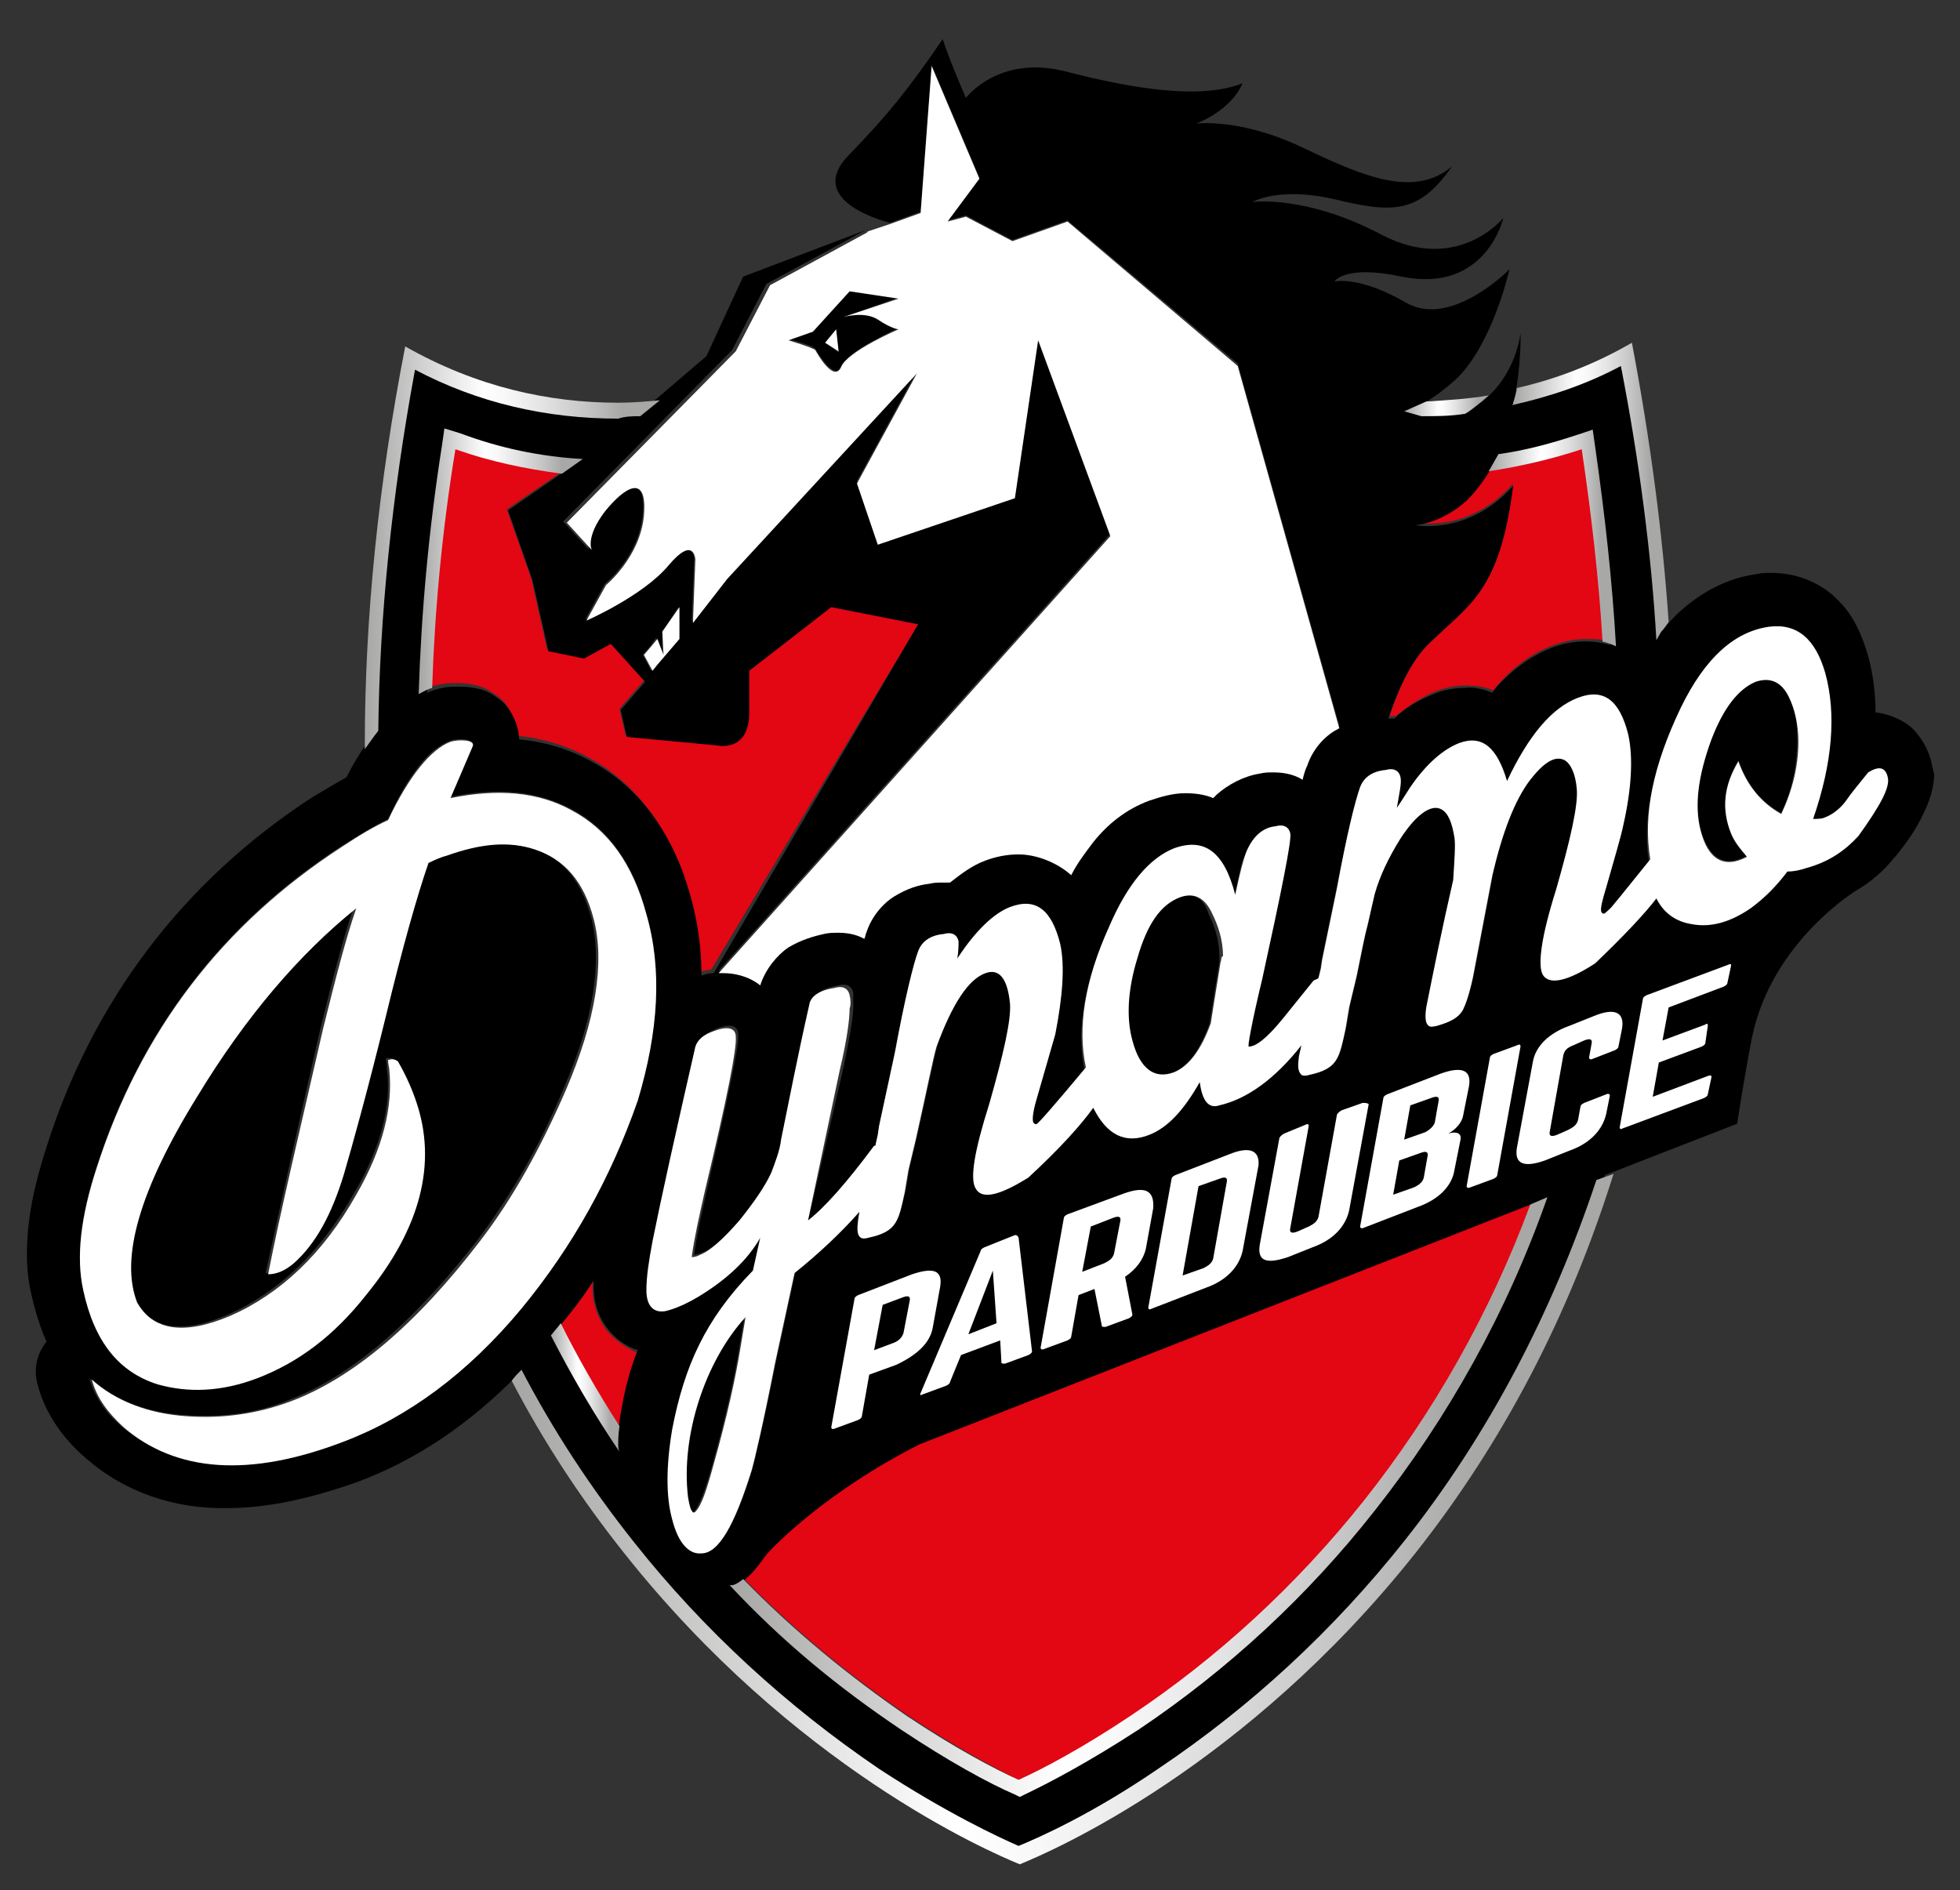 <?xml version="1.0" encoding="utf-8"?>
<!-- Generator: Adobe Illustrator 24.0.2, SVG Export Plug-In . SVG Version: 6.00 Build 0)  -->
<svg version="1.1" id="Layer_1" xmlns="http://www.w3.org/2000/svg" xmlns:xlink="http://www.w3.org/1999/xlink" x="0px" y="0px"
	 viewBox="0 0 160.1 154.4" style="enable-background:new 0 0 160.1 154.4;" xml:space="preserve">
<rect x="0" y="0" width="160.1" height="154.4" fill="#333333" stroke="none"/>
<style type="text/css">
	.st0{fill:none;}
	.st1{fill:#E30613;}
	.st2{fill:#FFFFFF;}
	.st3{fill:url(#SVGID_1_);}
	.st4{fill:url(#SVGID_2_);}
	.st5{fill:url(#SVGID_3_);}
	.st6{fill:url(#SVGID_4_);}
	.st7{fill:url(#SVGID_5_);}
	.st8{fill:url(#SVGID_6_);}
	.st9{fill:url(#SVGID_7_);}
	.st10{fill:url(#SVGID_8_);}
</style>
<g>
	<g>
		<g>
			<g>
				<g>
					<g>
						<path d="M56.1,122.3c0.1,0.6,0.2,1,0.3,1.1c0.1,0.1,0.2,0.2,0.3,0.1c0.4-0.5,0.9-1.7,1.5-3.9c1.1-3.9,1.8-7.1,2.2-9.6l0.4-2.4
							C57.6,111.2,55.5,117.3,56.1,122.3z"/>
						<g>
							<polygon class="st0" points="67.4,28 68.5,28.7 68.3,26.9 							"/>
							<path d="M71.7,26.1c-1.2-0.8-2.8-0.2-2.8-0.2l4.5-1.6l-4-0.6l-3,3.3l-2,0.7c0,0,2,0.5,2.2,0.8c0.2,0.3,1.6,2.7,2.1,1.4
								c0.6-1.3,4.7-3.1,4.7-3.1S72.8,26.9,71.7,26.1z M67.4,28l0.9-1l0.2,1.8L67.4,28z"/>
						</g>
					</g>
				</g>
			</g>
		</g>
		<path class="st1" d="M49.5,108.6c-0.9-1.3-1.1-2.4-1.1-3.4c0-0.2,0-0.4,0-0.5v0c-0.8,1.2-1.7,2.4-2.7,3.6c0,0,0-0.1,0.1-0.1
			c1.4,2.8,3,5.7,4.8,8.3c0,0,0,0.1,0,0.1c0-0.3,0.1-0.6,0.1-0.9l0-0.1c0.3-1.8,0.7-3.5,1.3-5.1C51,110,50.1,109.4,49.5,108.6z
			 M116.8,52.5c-1.4,1.3-2.5,3.6-3.3,6c0.2,0,0.3,0,0.5,0c1-0.8,2-1.5,3.2-2c0.8-0.3,1.6-0.5,2.5-0.5c0.8,0,1.6,0.1,2.3,0.4
			c0.1-0.1,0.1-0.2,0.2-0.3c1.3-1.5,2.8-2.7,4.7-3.4c0.8-0.3,1.7-0.5,2.7-0.5c0.2,0,1,0,1.4,0.1c0,0,0,0,0,0c0-0.1,0.2,0,0,0
			c-0.3-5.1-0.9-10.3-1.7-15.7c-2.5,0.9-5,1.5-7.6,1.8c-0.7,1.1-1.3,1.8-1.9,2.3c-2.1,2-4.2,2-4.2,2s4.4,0.9,8-3.2
			C122.5,48.3,120.1,49.3,116.8,52.5z M67.8,49.5l-6.7,5.2l0,3.4c0,3.4-2.6,2.7-2.6,2.7l-7.4-0.7l-0.5-2.2l2-2.3l-2.8-3.1l-2.2,1.2
			l-2.9-0.6l-1.3-5.8l-2-5.7l4.4-3c-3-0.3-6-1-8.8-2c-1,6.8-1.7,13.3-1.9,19.5c0.8-0.2,1.3-0.3,2-0.3c0.4,0,0.8,0,1.4,0.1
			c0.5,0.1,1.2,0.2,2.3,1.1c0.7,0.5,1.4,1.8,1.4,3.1c2.1,0.2,4.1,0.8,5.9,1.8v0c4.1,2.2,6.8,6.2,8.1,11c0.6,2.1,0.9,4.3,0.9,6.5
			c0.3-0.1,0.6-0.1,1-0.2L75,51L67.8,49.5z M124.4,82.9c-0.3-0.1-0.5-0.3-0.8-0.5c-0.2,0.5-0.3,0.9-0.7,1.6l0,0
			c-0.6,0.9-1.4,1.6-2.2,2c-0.8,0.5-1.5,0.7-2.2,0.9l-0.7,0.1c-0.3,0-0.5,0.1-0.9,0.1c-0.4,0-0.9,0.1-2.2-0.5
			c-0.5-0.2-0.9-0.6-1.2-1c0,0,0,0,0,0c-0.1,0.4-0.2,0.7-0.4,1.2c-0.4,1.1-1.5,2.5-2.8,3.2c-0.8,0.4-1.5,0.7-2.3,0.8
			c-0.4,0.1-0.8,0.2-1.5,0.2c-0.3,0-0.6,0-1-0.1c-1.6,1.2-3.2,2-5,2.5c-0.4,0.1-0.9,0.2-1.4,0.2c-0.2,0-0.5,0-0.7,0
			c-0.9,0.9-2,1.6-3.2,2.1c-0.8,0.3-1.8,0.5-2.8,0.5c-1,0-2-0.2-2.9-0.6c-0.8,0.9-1.6,1.7-2.7,2.7l-0.7,0.5c-0.9,0.6-1.6,1-2.5,1.4
			c-0.1,0.1-0.1,0.1-0.2,0.1l-0.1,0c-0.8,0.3-1.6,0.6-2.7,0.6c-0.7,0-1.7-0.2-2.6-0.7c-0.3-0.2-0.5-0.3-0.8-0.5
			c-0.1,0.2-0.2,0.4-0.2,0.7c-0.4,1.1-1.5,2.5-2.8,3.2c-0.8,0.4-1.5,0.7-2.3,0.8c-0.4,0.1-0.8,0.2-1.5,0.2c-0.2,0-0.5,0-0.7-0.1
			c-0.4,0.3-0.8,0.7-1.2,1l-1.3,6c-1,5.1-1.7,7.9-2,8.9l0,0.1c-0.5,1.8-1.1,3.4-1.7,4.7c-0.7,1.3-1.3,2.5-2.6,3.6
			c-0.2,0.1-0.2,0.1-0.2,0.1c0.1-0.1-0.1,0.2,0,0c4.1,4.2,8.6,7.9,13.4,11.2c3.9,2.6,7.1,4.3,9.1,5.3c0,0,0,0,0,0
			c2-0.9,5.3-2.6,9.2-5.2c7.2-4.8,13.6-10.7,19.1-17.6c8.2-10.3,13.9-22.4,17-36c0.3-1.2,0.5-2.4,0.7-3.6c0.2-0.1,0.4-0.1,0.5-0.2
			c-0.8,0.3-1.7,0.6-2.8,0.6C126.1,83.5,125.3,83.4,124.4,82.9z"/>
		<g>
			<path class="st0" d="M52.8,74.7c-1.1-4.1-3.1-6.9-6.1-8.5c-2.7-1.5-6-1.8-9.9-1l1.8-4.2c0.3-0.6-1.2-0.6-1.8-0.4
				c-1.6,0.6-3.4,2.8-5.1,6.4c-1.1,0.5-2.3,1.2-3.8,2.2c-9.7,6.3-16.4,15-20,26.2c-1.3,4-1.7,7.3-1.1,10c0.9,4.2,2.9,6.7,6.1,7.7
				c2.5,0.7,5.2,0.6,8.1-0.5c3.4-1.3,6.3-3.5,8.9-6.8C34.4,100.3,35.7,95,34,90c-0.3-0.9-0.8-2.1-1.5-3.3c-0.3-0.2-0.6-0.2-0.8-0.1
				c0,0.4,0.1,0.6,0.1,0.8c0.3,3-0.5,6.4-2.7,10.2c-2.7,4.8-6.2,8.1-10.3,9.9c-3.8,1.6-6.3,1.2-7.6-1.1c-1.4-3.6,0.2-9.2,4.9-16.8
				c4-6.6,8.4-11.7,13-15.4c-0.9,2.6-1.7,5.8-2.7,9.8c-1.9,8.3-3.5,15-4.5,20.1c0.7,0,1.4-0.3,2.1-0.9c1.8-1.6,3.1-4,4.1-7.3
				c0.7-2.4,1.9-6.7,3.4-12.8c1.4-5.8,2.6-10,3.5-12.6c0.6-0.3,1.1-0.5,1.5-0.6c2.8-1,5.1-1.2,7.2-0.5c2.4,0.8,4,2.6,4.8,5.7
				c0.9,3.5,0.2,8.2-2.3,14c-2,4.6-4.3,8.8-7,12.3c-5.2,6.8-10.4,11.2-15.5,13.1c-2.7,1-5.5,1.4-8.4,1.2c-3.1-0.2-5.8-1.2-7.8-3
				c0.4,1.5,1.2,2.7,2.6,3.9c4.3,3.7,10.3,4.1,17.9,1.2c5.3-2,10.2-5.6,14.6-10.9c4.2-5.1,7.3-10.7,9.5-17
				C53.8,84.2,54.1,79.2,52.8,74.7z"/>
			<path class="st0" d="M37.3,55.9c0.4,0,0.8,0,1.3,0.1c0.5,0.1,1.2,0.2,2.3,1.1c0.7,0.5,1.4,1.8,1.4,3.1c2.1,0.2,4.1,0.8,5.9,1.8
				l0,0c4.1,2.2,6.8,6.2,8.1,11c0.6,2.1,0.9,4.3,0.9,6.5c0.3-0.1,0.6-0.1,1-0.2L75,51l-7.2-1.5l-6.7,5.2l0,3.4
				c0,3.4-2.6,2.7-2.6,2.7l-7.4-0.7l-0.5-2.2l2-2.3l-2.8-3.1l-2.2,1.2l-2.9-0.6l-1.3-5.8l-2-5.7l5.2-3.6c-3.2-0.3-6.4-0.9-9.3-2
				l-0.6-0.2l-0.1,0.7c-1.1,6.9-1.7,13.5-1.9,19.8c0.1,0,0.1-0.1,0.2-0.1C36.1,55.9,36.6,55.9,37.3,55.9z"/>
			<path class="st0" d="M49.5,108.6c-0.9-1.3-1.1-2.4-1.1-3.4c0-0.2,0-0.4,0-0.5v0c-0.9,1.4-1.9,2.7-3,4c1.5,3,3.2,5.9,5,8.6
				c0.1-0.5,0.1-1.1,0.2-1.7l0-0.1c0.3-1.8,0.7-3.5,1.3-5.1C51,110,50.1,109.4,49.5,108.6z"/>
			<path class="st0" d="M62.5,126.9c-0.4,0.7-1,1.3-1.7,2c-0.2,0.2-0.4,0.3-0.6,0.4c4.1,4.3,8.7,8.1,13.6,11.4
				c3.9,2.6,7.2,4.3,9.2,5.3l0.2,0.1l0.2-0.1c2-1,5.3-2.7,9.2-5.3c7.2-4.8,13.7-10.8,19.2-17.7c5.9-7.4,10.5-15.8,13.8-25L75,118
				C67.5,121.7,63.2,126.2,62.5,126.9z"/>
			<polygon class="st0" points="53.7,54.3 55.5,52.2 55.4,49.6 54.1,51.6 54.2,53.5 53.7,52.2 53.1,52.8 52.6,53.5 53.3,54.8 			"/>
			<path class="st0" d="M117.2,56.5c0.8-0.3,1.6-0.5,2.5-0.5c0.8,0,1.6,0.1,2.3,0.4c0.1-0.1,0.1-0.2,0.2-0.3
				c1.3-1.5,2.8-2.7,4.7-3.4c0.8-0.3,1.7-0.5,2.7-0.5c0.6,0,1.3,0.1,2,0.3c-0.3-5.1-0.9-10.8-1.7-16l-0.1-0.7l-0.6,0.2
				c-2.3,0.8-4.7,1.4-7.1,1.7c-0.6,1.1-1.3,2.1-2.2,3c-2.1,2-4.2,2-4.2,2s4.4,0.9,8-3.2c-1.1,8.6-3.5,9.6-6.8,12.8
				c-1.4,1.3-2.5,3.6-3.3,6c0.2,0,0.3,0,0.5,0C114.9,57.6,116,56.9,117.2,56.5z"/>
			<path class="st0" d="M152.6,63.2c-0.8,1-1.4,1.7-1.8,2.3c-0.5,0.7-1.2,1.2-1.8,1.4c-0.2,0.1-0.6,0.1-0.9,0.1
				c1.6-4.6,1.9-8.6,1-11.9c-0.8-2.8-2.3-4.1-4.6-3.8c-2.8,0.4-5.2,2.5-7.2,6.6c-2.3,4.8-3.1,8.8-2.5,12.4c-0.9,1.1-2.4,3-3,3.7
				c-0.3,0.4-0.6,0.6-0.7,0.7c-0.1,0.1-0.2,0-0.3-0.1c-0.1-0.3,0.1-1,0.4-2c0.7-2.5,1.2-4.1,1.4-5.1c0.7-3.1,0.8-5.6,0.4-7.4
				c-0.7-2.8-2-3.8-4.1-3c-2.1,0.8-4,3-5.8,6.8c-0.8-2.7-2-3.8-3.9-3.1c-1.3,0.5-2.7,1.7-4,3.6c-0.5,0.8-0.9,1.4-1.1,1.7
				c0.2-1.2,0.4-2,0.3-2.5c-0.1-0.5-0.5-0.8-1.2-0.6c-0.3,0-0.6,0.1-0.9,0.2c-0.4,0.1-0.7,0.3-1.1,0.9l-0.2,0.7
				c-0.4,1.3-1,3.9-1.8,7.9l-1.2,5.8l-0.1,0.7l-0.2,0.8c-0.1,0.1-0.2,0.1-0.4,0.2l-2.5,3.1c-1.3,1.6-2.2,2.3-2.8,2.3
				c-0.1,0,0.3-1.8,1.1-5.5c1.6-7.3,2.4-11.3,2.3-11.9c-0.1-0.5-0.5-0.8-1.2-0.6c-1.1,0.1-1.9,0.9-2.4,2.1c-0.2,0.5-0.5,1.6-0.9,3.5
				c-0.9-3.5-2.5-4.7-5-3.8c-2,0.8-3.8,2.9-5.3,6.4c-2,4.4-2.6,8.3-1.9,11.5c-2.5,3-3.9,4.6-4,4.6c-0.1,0.1-0.2,0-0.3-0.1
				c-0.1-0.3,0-1,0.3-2l1.5-5.2c0.6-3.1,0.8-5.6,0.4-7.4c-0.7-2.8-2-3.8-4.1-3c-1.3,0.5-2.8,1.9-4.3,4.2c0.1-0.6,0.1-1.1,0.1-1.4
				c-0.1-0.5-0.5-0.8-1.2-0.6c-1.1,0.1-1.8,0.6-2.1,1.4c-0.4,1.1-1.1,3.9-1.9,8.3L71.8,92l-0.1,0.7l-0.2,0.9c0,0,0,0-0.1,0
				c-2.3,3.1-4.1,5.1-5.4,6.1l2.6-12.3c0.6-2.5,0.8-4.2,0.8-5c0.1-0.3,0.1-0.7,0-1.1c-0.1-0.5-0.5-0.8-1.2-0.6
				c-1.3,0.2-2,0.7-2.1,1.4c-1,4.4-1.7,8.1-2.3,11C63.7,94,63.3,95,63,95.8c-0.5,1.1-1.4,2.4-2.6,3.9c-1.3,1.5-2.4,2.5-3.2,2.8
				c-0.2,0.1-0.4,0.2-0.7,0.2c0.2-1.5,0.6-3.3,1.1-5.5c1.8-7.5,2.6-11.6,2.5-12.5c0-0.7-0.6-0.9-1.7-0.5c-0.9,0.3-1.5,0.7-1.6,1.3
				c-1.6,7-2.8,12.4-3.5,15.9c-0.3,1.6-0.5,2.9-0.5,4c0,1.3,0.6,1.9,1.6,1.7c0.8-0.2,1.7-0.6,2.7-1.2c2.3-1.4,4-3,5-4.8l-0.6,2.7
				c-3.9,4-5.6,7.8-6.6,13c-0.4,2.8-0.5,5-0.1,6.8c0.4,2.8,1.9,3.5,2.7,3.3c1.3-0.3,2.6-2.6,3.8-6.8c0.2-0.7,0.9-3.6,1.9-8.7
				l1.6-7.4c2-1.6,3.8-3.3,5.3-5l-0.1,0.6c-0.1,0.7-0.1,1.2,0.1,1.4l2.8-1c0.4-0.6,0.6-1.4,0.9-2.6l0.3-1.8l0.6-2.5
				c0.9-4,1.4-6.6,1.7-7.6c1.3-3.5,2.6-5.5,4-6c1.1-0.4,1.8,0.4,2,2.5c0.1,1.3-0.5,4-1.7,8.2c-1.2,3.8-1.6,6.1-1.1,6.9
				c0.1,0.2,0.3,0.3,0.5,0.4l3.8-1.4c0,0,0,0,0,0c2.6-2.4,4.3-4.3,5.3-5.7c1,1.9,2.2,2.7,3.9,2.4l1.3-0.5c1.3-0.7,2.4-2,3.5-4
				c0.2,1.5,0.7,2.2,1.6,1.9c2.2-0.5,4.5-2.1,6.7-4.9l-0.2,0.9c-0.1,0.8-0.1,1.2,0.2,1.5c0.1,0.1,0.4,0.1,0.7,0
				c2.3-0.5,2.4-1.4,2.9-3.7l0.3-1.8l0.6-2.5c0.4-2,0.7-3.5,0.9-4.2c0.2-0.9,0.4-1.7,0.6-2.6c0.4-1.4,1.1-2.9,2.1-4.5
				c1.3-2,2.5-2.8,3.3-2.4c0.6,0.3,0.9,1.1,1.1,2.3c0.1,0.6,0,1.9-0.1,3.5c-0.9,3.9-1.6,7.4-2.2,10.4c-0.1,0.7-0.1,1.3,0.2,1.5
				c0.1,0.1,0.3,0.1,0.7,0c1-0.3,1.7-0.6,2.1-1.3c0.2-0.4,0.5-1.2,0.8-2.6l1.6-8.4c0.8-3.4,1.8-6.1,3.1-7.8c1.1-1.4,2-2,2.8-1.6
				c0.5,0.3,0.9,1.1,1,2.4c0.1,1.3-0.5,4-1.7,8.2c-1.2,3.8-1.5,6.1-1.1,6.9c0.5,0.9,2,0.6,4.3-0.9c2.3-2.2,4-4,5-5.3
				c0.6,1.2,1.6,1.9,2.9,2.1c1.6,0.3,3.2-0.2,4.8-1.3c1.1-0.8,2.1-1.8,3-3c0.5,0,1-0.1,1.6-0.3c1.8-0.5,3.1-1.4,4.2-2.6
				c1.7-2.2,2.5-3.7,2.2-4.4C153.9,62.7,153.4,62.6,152.6,63.2z M99.7,78.6l-0.5,3.1l-0.3,1.9c-0.8,2.2-1.8,3.5-3,4
				c-1.6,0.6-2.8-0.3-3.4-2.6c-0.5-1.8-0.4-4.1,0.4-6.7c0.8-2.8,1.9-4.4,3.5-5c1.1-0.4,2,0,2.6,1.3c0.5,1,0.9,2.2,0.9,3.5
				C99.7,78.2,99.7,78.4,99.7,78.6z M145.5,66.5c-1.6-0.9-2.8-2.3-3.5-4.3c-1.2,2-1.4,3.9-0.6,5.9c0.3,0.7,0.8,1.3,1.3,1.9
				c-1.9,1-3.2,0.2-3.8-2.2c-0.5-2-0.2-4.4,0.9-7.4c1-2.6,2.2-4.1,3.6-4.7c1.2-0.4,2.1,0,2.7,1.2c0.5,1,0.8,2.3,0.8,3.7
				C146.9,62.6,146.4,64.6,145.5,66.5z"/>
			<path d="M143.4,55.6c-1.4,0.5-2.6,2.1-3.6,4.7c-1.1,3-1.4,5.4-0.9,7.4c0.7,2.5,2,3.2,3.8,2.2c-0.6-0.5-1.1-1.1-1.3-1.9
				c-0.8-2-0.6-3.9,0.6-5.9c0.7,2,1.9,3.5,3.5,4.3c0.9-1.9,1.3-3.9,1.3-6.1c0-1.4-0.2-2.6-0.8-3.7C145.5,55.6,144.6,55.2,143.4,55.6
				z"/>
			<path d="M157.7,62L157.7,62c-0.2-0.6-0.5-1.4-1.3-2.3c-0.7-0.8-2.1-1.4-3.2-1.5c0-1.6-0.2-3.1-0.6-4.6c-0.5-1.7-1.2-3.4-2.6-4.7
				c-1.4-1.4-3.4-2.1-5.3-2.1c-0.4,0-0.8,0-1.2,0.1c-2.3,0.3-4.4,1.4-6.1,2.9c-0.6,0.5-1.1,1.1-1.6,1.7c-0.5-7.1-1.4-15-2.9-22.4
				c-2.9,1.6-6,2.7-9.2,3.5c0.6-3,0.5-5.4,0.5-5.4s-0.3,3.3-3,5.5c-0.2,0.2-0.5,0.3-0.7,0.5c-1.5,0.2-3.1,0.3-4.7,0.3
				c-0.2,0-0.5,0-0.7,0c0.9-0.3,2.1-1,3.7-2.4c3.1-2.8,4.5-9.1,4.5-9.1s-4.8,4.9-8.5,2.7C111,22.5,109,23,109,23s0.8-1.4,5.5-0.4
				c6.9,1.4,8.3-4.8,8.3-4.8s-3.7,4.6-9.9,1.4c-6.2-3.3-10.6-2.7-10.6-2.7s2.2-1.3,6.8-0.2c4.6,1.1,6.8,1.2,9.5-2.7
				c-3,2.5-6.9,1-12.1-1.5c-5.2-2.5-8.8-2-8.8-2s2.8-1,3.8-3.3c-3.5,1.4-9.2,0.4-14.6-1C81.5,4.5,78.9,8,78.9,8S77.7,5.3,77,3.2
				c-2.8,4.1-4.5,6.2-7.6,9.4c-3.9,3.9,3.3,5.6,3.3,5.6l2.5-0.9l0.9-12l3.9,9.2l-2.6,3.5l1.5-0.4l3.8,2l4.5-1.6l13.9,11.7l8.3,29.6
				c-0.1,0-0.1,0.1-0.2,0.1c-1,0.6-1.9,1.8-2.4,2.9c-0.1,0.4-0.3,0.8-0.4,1.2c-0.8-0.5-1.7-0.6-2.4-0.6c-0.4,0-0.8,0-1.1,0.1
				c-1.3,0.2-2.6,0.8-3.5,1.7c-0.1,0.1-0.2,0.2-0.3,0.3c-0.8-0.3-1.5-0.4-2.3-0.4c-1,0-2,0.2-2.9,0.6c-1.8,0.7-3.3,1.9-4.6,3.4
				c-0.7,0.8-1.3,1.7-1.8,2.7c-1.1-1-2.8-1.7-4.3-1.7c-1,0-1.9,0.2-2.7,0.5c-1.1,0.5-2.1,1.1-2.9,1.8c-0.2,0-0.4,0-0.6,0
				c-0.4,0-0.8,0-1.1,0.1c-0.9,0.1-1.9,0.4-2.8,1c-1,0.6-1.9,1.7-2.3,2.9c-0.1,0.2-0.2,0.4-0.2,0.6c-0.8-0.3-1.5-0.5-2.1-0.5
				c-0.4,0-0.8,0.1-1.2,0.1c-0.9,0.2-1.9,0.4-2.9,1.1c-1,0.6-1.9,1.7-2.3,3.1c-1-0.8-2.2-1-3-1c-0.2,0-0.3,0-0.4,0l32-35.7l-5.9-16
				l-1.9,12.9l-11.2,3.8l-1.7-5l4.9-9L59.3,47.2l-2.8,3.6l0.2-5.2c0,0-0.2-1.9-2.2,0.5c-2.1,2.5-6.7,4.5-6.7,4.5l1.6-2.9
				c0,0,2.8-2.2,3.1-5.7c0.3-3.4-1.5-2.3-3.2-0.3c-1.6,2-1.2,3.2-1.2,3.2l-2.1-2.3l13.8-14l2.8-5.4l8.1-4.4l-10,3.8l-3,6.5l-4.8,4.1
				c-0.8,0.1-1.7,0.1-2.5,0.1c-6.1,0-11.8-1.5-16.9-4.3c-2.1,10.9-3.2,21.4-3.2,31.2c-0.7,1-1.4,2.1-2,3.3c-0.9,0.5-1.9,1.1-2.9,1.7
				C15,72,7.6,81.7,3.8,93.7c-1,3.1-1.6,5.9-1.6,8.7c0,1.2,0.1,2.3,0.4,3.5c0.3,1.3,0.7,2.6,1.2,3.7c-0.8,1-1.1,2.3-0.7,3.6
				c0.6,2.3,2.1,4.4,4,6c3.1,2.7,7.2,4.1,11.5,4c3.3,0,6.8-0.8,10.5-2.1c4.9-1.8,9.3-4.8,13.3-8.9c2.6,5,5.7,9.7,9.1,14.1
				c0.3,0.6,0.6,1.3,1.1,1.9c0.4,0.5,1,1,1.6,1.4c12.7,14.5,26,20.6,29.1,21.8c3.3-1.4,18.4-8.2,31.9-25.1
				c7.1-8.9,12.4-19.1,15.9-30.3l10.8-4.2c0,0,0.5-3.4,1.2-7c1.6-7.9,8.6-12.1,8.6-12.1l0,0c1.2-0.7,2.2-1.6,3-2.6l0.1-0.1
				c0.9-1.1,1.6-2.1,2.1-3.1c0.5-1,1-2,1.1-3.6C157.9,62.9,157.8,62.5,157.7,62z M116.8,52.5c3.3-3.2,5.7-4.2,6.8-12.8
				c-3.7,4.1-8,3.2-8,3.2s2.1-0.1,4.2-2c0.9-0.9,1.6-1.9,2.2-3c2.4-0.4,4.8-0.9,7.1-1.7l0.6-0.2l0.1,0.7c0.8,5.1,1.4,10.9,1.7,16
				c-0.6-0.2-1.3-0.3-2-0.3c-1,0-1.9,0.2-2.7,0.5c-1.8,0.7-3.4,1.9-4.7,3.4c-0.1,0.1-0.1,0.2-0.2,0.3c-0.7-0.3-1.5-0.5-2.3-0.4
				c-0.9,0-1.8,0.2-2.5,0.5c-1.2,0.5-2.3,1.1-3.2,2c-0.2,0-0.3,0-0.5,0C114.3,56,115.4,53.8,116.8,52.5z M53.1,52.8l0.5-0.7l0.5,1.3
				l0-1.8l1.3-2l0,2.6l-1.8,2.1l-0.4,0.5l-0.7-1.3L53.1,52.8z M36.7,36.6l0.1-0.7l0.6,0.2c3,1.1,6.1,1.7,9.3,2l-5.2,3.6l2,5.7
				l1.3,5.8l2.9,0.6l2.2-1.2l2.8,3.1l-2,2.3l0.5,2.2l7.4,0.7c0,0,2.6,0.6,2.6-2.7l0-3.4l6.7-5.2L75,51L58.3,79.5
				c-0.4,0-0.7,0.1-1,0.2c0-2.2-0.3-4.4-0.9-6.5c-1.3-4.8-4-8.8-8.1-11l0,0c-1.8-1-3.8-1.6-5.9-1.8c0-1.3-0.8-2.6-1.4-3.1
				c-1.1-0.9-1.7-1-2.3-1.1c-0.5-0.1-0.9-0.1-1.3-0.1c-0.7,0-1.2,0-2.3,0.4c-0.1,0-0.1,0.1-0.2,0.1C35,50.1,35.6,43.4,36.7,36.6z
				 M50.7,115.5L50.7,115.5c-0.1,0.6-0.2,1.2-0.2,1.7c-1.8-2.8-3.5-5.6-5-8.6c1.1-1.3,2.1-2.6,3-4v0c0,0.1,0,0.3,0,0.5
				c0,1,0.2,2.2,1.1,3.4c0.6,0.8,1.5,1.5,2.5,1.8C51.4,112,51,113.7,50.7,115.5z M51.9,89.8c-2.2,6.3-5.3,11.9-9.5,17
				c-4.4,5.3-9.3,8.9-14.6,10.9c-7.6,2.9-13.6,2.5-17.9-1.2c-1.4-1.2-2.2-2.5-2.6-3.9c2.1,1.8,4.7,2.8,7.8,3
				c2.9,0.2,5.7-0.1,8.4-1.2c5.1-1.9,10.2-6.3,15.5-13.1c2.7-3.6,5.1-7.7,7-12.3c2.5-5.7,3.2-10.4,2.3-14c-0.8-3-2.3-4.9-4.8-5.7
				c-2.1-0.6-4.4-0.4-7.2,0.5c-0.4,0.1-0.9,0.3-1.5,0.6c-0.9,2.6-2,6.8-3.5,12.6c-1.5,6-2.6,10.3-3.4,12.8c-1,3.3-2.3,5.7-4.1,7.3
				c-0.7,0.6-1.4,0.9-2.1,0.9c1.1-5.1,2.6-11.8,4.5-20.1c1-4,1.8-7.2,2.7-9.8c-4.6,3.6-9,8.8-13,15.4c-4.7,7.6-6.3,13.2-4.9,16.8
				c1.4,2.3,3.9,2.7,7.6,1.1c4.1-1.8,7.6-5.1,10.3-9.9c2.2-3.7,3.1-7.2,2.7-10.2c0-0.2,0-0.5-0.1-0.8c0.2-0.1,0.5-0.1,0.8,0.1
				c0.7,1.3,1.1,2.4,1.5,3.3c1.7,5,0.4,10.3-3.9,15.8c-2.6,3.3-5.6,5.6-8.9,6.8c-2.9,1.1-5.6,1.3-8.1,0.5c-3.2-1-5.2-3.5-6.1-7.7
				c-0.6-2.7-0.2-6.1,1.1-10c3.6-11.2,10.3-19.9,20-26.2c1.5-0.9,2.7-1.7,3.8-2.2c1.7-3.7,3.4-5.8,5.1-6.4c0.5-0.2,2-0.2,1.8,0.4
				l-1.8,4.2c3.8-0.8,7.1-0.5,9.9,1c3,1.6,5,4.4,6.1,8.5C54.1,79.2,53.8,84.2,51.9,89.8z M111.9,123.1c-5.5,6.9-12,12.9-19.2,17.7
				c-3.9,2.6-7.1,4.3-9.2,5.3l-0.2,0.1l-0.2-0.1c-2-1-5.3-2.7-9.2-5.3c-4.9-3.3-9.5-7.1-13.6-11.4c0.2-0.1,0.4-0.3,0.6-0.4
				c0.7-0.6,1.2-1.3,1.7-2c0.7-0.8,5-5.2,12.5-9l50.7-19.9C122.4,107.3,117.8,115.6,111.9,123.1z M151.9,68
				c-1.1,1.2-2.4,2.1-4.2,2.6c-0.5,0.2-1.1,0.3-1.6,0.3c-0.9,1.2-1.9,2.2-3,3c-1.6,1.1-3.2,1.6-4.8,1.3c-1.3-0.2-2.3-0.9-2.9-2.1
				c-1,1.3-2.7,3.1-5,5.3c-2.3,1.5-3.8,1.9-4.3,0.9c-0.5-0.8-0.1-3.1,1.1-6.9c1.3-4.1,1.8-6.9,1.7-8.2c-0.1-1.3-0.5-2.1-1-2.4
				c-0.8-0.4-1.7,0.2-2.8,1.6c-1.3,1.7-2.3,4.3-3.1,7.8l-1.6,8.4c-0.3,1.3-0.6,2.2-0.8,2.6c-0.4,0.6-1.1,1-2.1,1.3
				c-0.4,0.1-0.6,0.1-0.7,0c-0.2-0.3-0.3-0.8-0.2-1.5c0.6-3,1.3-6.5,2.2-10.4c0.1-1.7,0.2-2.9,0.1-3.5c-0.1-1.3-0.5-2.1-1.1-2.3
				c-0.9-0.4-2,0.4-3.3,2.4c-1,1.6-1.7,3.1-2.1,4.5c-0.3,0.8-0.4,1.7-0.6,2.6c-0.2,0.7-0.5,2.2-0.9,4.2l-0.6,2.5l-0.3,1.8
				c-0.6,2.4-0.7,3.3-2.9,3.7c-0.4,0.1-0.6,0.1-0.7,0c-0.2-0.2-0.3-0.7-0.2-1.5l0.2-0.9c-2.3,2.8-4.5,4.4-6.7,4.9
				c-0.9,0.3-1.4-0.4-1.6-1.9c-1.1,2-2.3,3.3-3.5,4l-1.3,0.5c-1.6,0.3-2.9-0.5-3.9-2.4c-0.9,1.4-2.7,3.3-5.3,5.7c0,0,0,0,0,0
				l-3.8,1.4c-0.2-0.1-0.4-0.2-0.5-0.4c-0.5-0.9-0.1-3.2,1.1-6.9c1.3-4.2,1.8-6.9,1.7-8.2c-0.2-2.1-0.9-2.9-2-2.5
				c-1.4,0.5-2.8,2.5-4,6c-0.3,1.1-0.8,3.6-1.7,7.6l-0.6,2.5l-0.3,1.8c-0.3,1.2-0.5,2.1-0.9,2.6l-2.8,1c-0.2-0.2-0.2-0.7-0.1-1.4
				l0.1-0.6c-1.5,1.7-3.3,3.4-5.3,5l-1.6,7.4c-1,5-1.7,7.9-1.9,8.7c-1.3,4.2-2.5,6.5-3.8,6.8c-0.8,0.3-2.3-0.4-2.7-3.3
				c-0.4-1.8-0.4-4,0.1-6.8c1-5.3,2.6-9,6.6-13l0.6-2.7c-1.1,1.8-2.8,3.4-5,4.8c-1,0.7-1.9,1-2.7,1.2c-1,0.2-1.6-0.3-1.6-1.7
				c0-1,0.2-2.3,0.5-4c0.7-3.6,1.8-8.9,3.5-15.9c0.1-0.5,0.7-0.9,1.6-1.3c1.1-0.4,1.7-0.2,1.7,0.5c0.1,0.8-0.8,5-2.5,12.5
				c-0.5,2.2-0.9,4-1.1,5.5c0.2,0,0.5-0.1,0.7-0.2c0.8-0.3,1.9-1.3,3.2-2.8c1.2-1.5,2.1-2.8,2.6-3.9c0.4-0.8,0.7-1.8,0.9-2.7
				c0.6-2.9,1.3-6.5,2.3-11c0.1-0.7,0.8-1.2,2.1-1.4c0.7-0.2,1.1,0.1,1.2,0.6c0,0.4,0,0.7,0,1.1c0,0.9-0.3,2.6-0.8,5L66,99.8
				c1.3-1,3.2-3,5.4-6.1c0,0,0,0,0.1,0l0.2-0.9l0.1-0.7l1.2-5.8c0.9-4.4,1.5-7.2,1.9-8.3c0.3-0.8,1-1.2,2.1-1.4
				c0.7-0.2,1.1,0.1,1.2,0.6c0,0.4,0,0.9-0.1,1.4c1.5-2.3,3-3.7,4.3-4.2c2-0.8,3.4,0.2,4.1,3c0.4,1.8,0.3,4.3-0.4,7.4L84.6,90
				c-0.3,1-0.4,1.7-0.3,2c0,0.1,0.1,0.1,0.3,0.1c0.1,0,1.4-1.6,4-4.6c-0.7-3.2-0.1-7.1,1.9-11.5c1.5-3.5,3.3-5.7,5.3-6.4
				c2.5-0.9,4.1,0.3,5,3.8c0.4-1.9,0.6-3.1,0.9-3.5c0.5-1.2,1.3-2,2.4-2.1c0.7-0.2,1.1,0.1,1.2,0.6c0.1,0.6-0.7,4.6-2.3,11.9
				c-0.8,3.7-1.1,5.5-1.1,5.5c0.6,0.1,1.5-0.7,2.8-2.3l2.5-3.1c0.1-0.1,0.3-0.2,0.4-0.2l0.2-0.8l0.1-0.7l1.2-5.8
				c0.8-3.9,1.4-6.6,1.8-7.9l0.2-0.7c0.5-0.6,0.7-0.7,1.1-0.9c0.3-0.1,0.5-0.2,0.9-0.2c0.7-0.2,1.1,0.1,1.2,0.6
				c0,0.5-0.1,1.2-0.3,2.5c0.2-0.4,0.6-1,1.1-1.7c1.3-1.9,2.6-3.1,4-3.6c1.9-0.7,3.2,0.3,3.9,3.1c1.8-3.8,3.7-6,5.8-6.8
				c2-0.8,3.4,0.2,4.1,3c0.4,1.8,0.4,4.3-0.4,7.4c-0.2,1-0.7,2.7-1.4,5.1c-0.3,1-0.4,1.8-0.4,2c0,0.1,0.1,0.1,0.3,0.1
				c0.2-0.1,0.4-0.3,0.7-0.7c0.7-0.6,2.1-2.5,3-3.7c-0.6-3.5,0.3-7.6,2.5-12.4c1.9-4,4.4-6.2,7.2-6.6c2.3-0.3,3.8,0.9,4.6,3.8
				c0.9,3.3,0.6,7.3-1,11.9c0.3,0,0.6,0,0.9-0.1c0.7-0.3,1.3-0.8,1.8-1.4c0.4-0.6,1-1.3,1.8-2.3c0.8-0.6,1.4-0.5,1.6,0.4
				C154.4,64.3,153.6,65.8,151.9,68z"/>
			<path d="M96.3,73.3c-1.6,0.6-2.7,2.2-3.5,5c-0.8,2.6-0.9,5-0.4,6.7c0.6,2.3,1.8,3.2,3.4,2.6c1.2-0.4,2.2-1.8,3-4l0.3-1.9l0.5-3.1
				c0-0.2,0-0.4,0-0.5c0-1.3-0.4-2.5-0.9-3.5C98.3,73.3,97.4,72.9,96.3,73.3z"/>
		</g>
		<g>
			<polygon class="st0" points="79.1,109 81.5,108.1 81.2,103.8 			"/>
			<path class="st0" d="M99.6,96.3l-1.7,0.6l-1.3,7.3l1.7-0.6c0.5-0.2,0.8-0.5,0.8-0.8l1.1-6.2C100.3,96.2,100.1,96.1,99.6,96.3z"/>
			<path class="st0" d="M90.9,99.6l-1.8,0.7l-0.7,3.7l1.8-0.7c0.5-0.2,0.8-0.5,0.8-0.8l0.5-2.6C91.6,99.5,91.3,99.4,90.9,99.6z"/>
			<path class="st0" d="M73.6,106.1l-1.6,0.6l-0.7,3.7l1.6-0.6c0.5-0.2,0.8-0.5,0.8-0.8l0.5-2.6C74.3,106,74.1,105.9,73.6,106.1z"/>
			<path class="st0" d="M116,94.3l-1.7,0.6l-0.5,2.8l1.7-0.6c0.5-0.2,0.8-0.5,0.8-0.8l0.3-1.7C116.7,94.2,116.5,94.1,116,94.3z"/>
			<path class="st0" d="M116.9,89.7l-1.7,0.6l-0.5,2.8l1.7-0.6c0.5-0.2,0.8-0.5,0.8-0.8l0.3-1.7C117.5,89.6,117.3,89.5,116.9,89.7z"
				/>
			<g>
				<path class="st0" d="M99.6,96.3l-1.7,0.6l-1.3,7.3l1.7-0.6c0.5-0.2,0.8-0.5,0.8-0.8l1.1-6.2C100.3,96.2,100.1,96.1,99.6,96.3z"
					/>
				<path class="st0" d="M90.9,99.6l-1.8,0.7l-0.7,3.7l1.8-0.7c0.5-0.2,0.8-0.5,0.8-0.8l0.5-2.6C91.6,99.5,91.3,99.4,90.9,99.6z"/>
				<path class="st0" d="M116,94.3l-1.7,0.6l-0.5,2.8l1.7-0.6c0.5-0.2,0.8-0.5,0.8-0.8l0.3-1.7C116.7,94.2,116.5,94.1,116,94.3z"/>
				<path class="st0" d="M116.9,89.7l-1.7,0.6l-0.5,2.8l1.7-0.6c0.5-0.2,0.8-0.5,0.8-0.8l0.3-1.7C117.5,89.6,117.3,89.5,116.9,89.7z
					"/>
				<path class="st0" d="M73.6,106.1l-1.6,0.6l-0.7,3.7l1.6-0.6c0.5-0.2,0.8-0.5,0.8-0.8l0.5-2.6C74.3,106,74.1,105.9,73.6,106.1z"
					/>
				<polygon class="st0" points="79.1,109 81.5,108.1 81.2,103.8 				"/>
				<path class="st0" d="M143.4,55.6c-1.4,0.5-2.6,2.1-3.6,4.7c-1.1,3-1.4,5.4-0.9,7.4c0.7,2.5,2,3.2,3.8,2.2
					c-0.6-0.5-1.1-1.1-1.3-1.9c-0.8-2-0.6-3.9,0.6-5.9c0.7,2,1.9,3.5,3.5,4.3c0.9-1.9,1.3-3.9,1.3-6.1c0-1.4-0.2-2.6-0.8-3.7
					C145.5,55.6,144.6,55.2,143.4,55.6z"/>
				<path class="st0" d="M56.2,122.3c0.1,0.6,0.2,1,0.3,1.1c0.1,0.1,0.2,0.2,0.3,0.1c0.4-0.5,0.9-1.7,1.5-3.9
					c1.1-3.9,1.8-7.1,2.2-9.6l0.4-2.4C57.6,111.2,55.5,117.3,56.2,122.3z"/>
				<path class="st0" d="M68.7,29.9c0.6-1.3,4.7-3.1,4.7-3.1s-0.6,0-1.7-0.8c-1.2-0.8-2.8-0.2-2.8-0.2l4.5-1.5l-4-0.6l-3,3.3l-2,0.7
					c0,0,2,0.5,2.2,0.8C66.7,28.8,68.1,31.2,68.7,29.9z M68.3,26.9l0.2,1.8L67.4,28L68.3,26.9z"/>
				<path class="st0" d="M96.3,73.3c-1.6,0.6-2.7,2.2-3.5,5c-0.8,2.6-0.9,5-0.4,6.7c0.6,2.3,1.8,3.2,3.4,2.6c1.2-0.4,2.2-1.8,3-4
					l0.3-1.9l0.5-3.1c0-0.2,0-0.4,0-0.5c0-1.3-0.4-2.5-0.9-3.5C98.3,73.3,97.4,72.9,96.3,73.3z"/>
				<polygon class="st2" points="68.3,26.9 67.4,28 68.5,28.7 				"/>
				<path class="st2" d="M52.8,74.7c-1.1-4.1-3.1-6.9-6.1-8.5c-2.7-1.5-6-1.8-9.9-1l1.8-4.2c0.3-0.6-1.2-0.6-1.8-0.4
					c-1.6,0.6-3.4,2.8-5.1,6.4c-1.1,0.5-2.3,1.2-3.8,2.2c-9.7,6.3-16.4,15-20,26.2c-1.3,4-1.7,7.3-1.1,10c0.9,4.2,2.9,6.7,6.1,7.7
					c2.5,0.7,5.2,0.6,8.1-0.5c3.4-1.3,6.3-3.5,8.9-6.8C34.4,100.3,35.7,95,34,90c-0.3-0.9-0.8-2.1-1.5-3.3c-0.3-0.2-0.5-0.2-0.8-0.1
					c0,0.4,0.1,0.6,0.1,0.8c0.3,3-0.5,6.4-2.7,10.2c-2.7,4.8-6.2,8.1-10.3,9.9c-3.8,1.6-6.3,1.2-7.6-1.1c-1.4-3.6,0.2-9.2,4.9-16.8
					c4-6.6,8.4-11.7,13-15.4c-0.9,2.6-1.7,5.8-2.7,9.8c-1.9,8.3-3.5,15-4.5,20.1c0.7,0,1.4-0.3,2.1-0.9c1.8-1.6,3.1-4,4.1-7.3
					c0.7-2.4,1.9-6.7,3.4-12.8c1.4-5.8,2.6-10,3.5-12.6c0.6-0.3,1.1-0.5,1.5-0.6c2.8-1,5.1-1.2,7.2-0.5c2.4,0.8,4,2.6,4.8,5.7
					c0.9,3.5,0.2,8.2-2.3,14c-2,4.6-4.3,8.8-7,12.3c-5.2,6.8-10.4,11.2-15.5,13.1c-2.7,1-5.5,1.4-8.4,1.2c-3.1-0.2-5.8-1.2-7.8-3
					c0.4,1.5,1.3,2.7,2.6,3.9c4.3,3.7,10.3,4.1,17.9,1.2c5.3-2,10.2-5.6,14.6-10.9c4.2-5.1,7.3-10.7,9.5-17
					C53.8,84.2,54.1,79.2,52.8,74.7z"/>
				<path class="st2" d="M154.2,63.5c-0.2-0.9-0.8-0.9-1.6-0.4c-0.8,1-1.4,1.7-1.8,2.3c-0.5,0.7-1.2,1.2-1.8,1.4
					c-0.2,0.1-0.6,0.1-0.9,0.1c1.6-4.6,1.9-8.6,1-11.9c-0.8-2.8-2.3-4.1-4.6-3.8c-2.8,0.4-5.2,2.5-7.2,6.6
					c-2.3,4.8-3.1,8.8-2.5,12.4c-0.9,1.1-2.4,3-3,3.7c-0.3,0.4-0.6,0.6-0.7,0.7c-0.2,0.1-0.2,0-0.3-0.1c-0.1-0.3,0.1-1,0.4-2
					c0.7-2.5,1.2-4.1,1.4-5.1c0.7-3.1,0.8-5.6,0.4-7.4c-0.7-2.8-2-3.8-4.1-3c-2.1,0.8-4,3-5.8,6.8c-0.8-2.7-2-3.8-3.9-3.1
					c-1.3,0.5-2.7,1.7-4,3.6c-0.5,0.8-0.9,1.4-1.1,1.7c0.2-1.2,0.4-2,0.3-2.5c-0.1-0.5-0.5-0.8-1.2-0.6c-1.1,0.1-1.8,0.6-2.1,1.4
					c-0.4,1.1-1.1,3.9-1.9,8.3l-1.2,5.8l-0.1,0.7l-0.2,0.8c-0.1,0.1-0.2,0.1-0.4,0.2l-2.5,3.1c-1.3,1.6-2.2,2.3-2.8,2.3
					c-0.1,0,0.2-1.8,1.1-5.5c1.6-7.3,2.4-11.3,2.3-11.9c-0.1-0.5-0.5-0.8-1.2-0.6c-1.1,0.1-1.9,0.9-2.4,2.1
					c-0.2,0.5-0.5,1.6-0.9,3.5c-0.9-3.5-2.5-4.7-5-3.8c-2,0.8-3.8,2.9-5.3,6.4c-2,4.4-2.6,8.3-1.9,11.5c-2.5,3-3.9,4.6-4,4.6
					c-0.1,0.1-0.2,0-0.3-0.1c-0.1-0.3,0-1,0.3-2l1.5-5.2c0.6-3.1,0.8-5.6,0.4-7.4c-0.7-2.8-2-3.8-4.1-3c-1.3,0.5-2.8,1.9-4.3,4.2
					c0.1-0.6,0.1-1.1,0.1-1.4c-0.1-0.5-0.5-0.8-1.2-0.6c-1.1,0.1-1.8,0.6-2.1,1.4c-0.4,1.1-1.1,3.9-1.9,8.3L71.8,92l-0.1,0.7
					l-0.2,0.9c0,0,0,0-0.1,0c-2.3,3.1-4.1,5.1-5.4,6.1l2.6-12.3c0.6-2.5,0.8-4.2,0.8-5c0.1-0.3,0.1-0.7,0-1.1
					c-0.1-0.5-0.5-0.8-1.2-0.6c-1.3,0.2-2,0.7-2.1,1.4c-1,4.4-1.7,8.1-2.3,11C63.7,94,63.3,95,63,95.8c-0.5,1.1-1.4,2.4-2.6,3.9
					c-1.3,1.5-2.4,2.5-3.2,2.8c-0.2,0.1-0.4,0.2-0.7,0.2c0.2-1.5,0.6-3.3,1.1-5.5c1.8-7.5,2.6-11.6,2.5-12.5c0-0.7-0.6-0.9-1.7-0.5
					c-0.9,0.3-1.4,0.7-1.6,1.3c-1.6,7-2.8,12.4-3.5,15.9c-0.3,1.6-0.5,2.9-0.5,4c0,1.3,0.6,1.9,1.6,1.7c0.8-0.2,1.7-0.6,2.7-1.2
					c2.3-1.4,4-3,5-4.8l-0.6,2.7c-3.9,4-5.6,7.8-6.6,13c-0.5,3-0.5,5.5,0,7.3c0.5,2,1.4,2.9,2.4,2.8c1.4,0,2.7-2.3,4.1-6.8
					c0.2-0.7,0.9-3.6,1.9-8.7l1.6-7.4c2-1.6,3.8-3.3,5.3-5l-0.1,0.6c-0.1,0.8-0.1,1.3,0.2,1.5c0.1,0.1,0.4,0.1,0.7,0
					c2.3-0.5,2.4-1.4,2.9-3.7l0.3-1.8l0.6-2.5c0.9-4,1.4-6.6,1.7-7.6c1.3-3.5,2.6-5.5,4-6c1.1-0.4,1.8,0.4,2,2.5
					c0.1,1.3-0.5,4-1.7,8.2c-1.2,3.8-1.6,6.1-1.1,6.9c0.5,0.9,1.9,0.6,4.3-0.9c2.6-2.4,4.3-4.3,5.3-5.7c1.1,2.2,2.6,3,4.6,2.2
					c1.5-0.6,2.8-2,4.1-4.3c0.2,1.5,0.7,2.2,1.6,1.9c2.2-0.5,4.5-2.1,6.7-4.9l-0.2,0.9c-0.1,0.8-0.1,1.2,0.2,1.5
					c0.1,0.1,0.4,0.1,0.7,0c2.3-0.5,2.4-1.4,2.9-3.7l0.3-1.8l0.6-2.5c0.4-2,0.7-3.5,0.9-4.2c0.2-0.9,0.4-1.7,0.6-2.6
					c0.4-1.4,1.1-2.9,2.1-4.5c1.3-2,2.5-2.8,3.3-2.4c0.6,0.3,0.9,1.1,1.1,2.3c0.1,0.6,0,1.9-0.1,3.5c-0.9,3.9-1.6,7.4-2.2,10.4
					c-0.1,0.7-0.1,1.3,0.2,1.5c0.1,0.1,0.3,0.1,0.7,0c1-0.3,1.7-0.6,2.1-1.3c0.2-0.4,0.5-1.2,0.8-2.6l1.6-8.4
					c0.8-3.4,1.8-6.1,3.1-7.8c1.1-1.4,2-2,2.8-1.6c0.5,0.3,0.9,1.1,1,2.4c0.1,1.3-0.5,4-1.7,8.2c-1.2,3.8-1.5,6.1-1.1,6.9
					c0.5,0.9,2,0.6,4.3-0.9c2.3-2.2,4-4,5-5.3c0.6,1.2,1.6,1.9,2.9,2.1c1.6,0.3,3.2-0.2,4.8-1.3c1.1-0.8,2.1-1.8,3-3
					c0.5,0,1-0.1,1.6-0.3c1.8-0.5,3.1-1.4,4.2-2.6C153.6,65.8,154.4,64.3,154.2,63.5z M60.5,110c-0.4,2.5-1.1,5.7-2.2,9.6
					c-0.6,2.2-1,3.4-1.5,3.9c-0.1,0.1-0.2,0.1-0.3-0.1c-0.1-0.1-0.2-0.5-0.3-1.1c-0.6-5,1.4-11.1,4.7-14.7L60.5,110z M99.7,78.6
					l-0.5,3.1l-0.3,1.9c-0.8,2.2-1.8,3.5-3,4c-1.6,0.6-2.8-0.3-3.4-2.6c-0.5-1.8-0.4-4.1,0.4-6.7c0.8-2.8,1.9-4.4,3.5-5
					c1.1-0.4,2,0,2.6,1.3c0.5,1,0.9,2.2,0.9,3.5C99.7,78.2,99.8,78.4,99.7,78.6z M145.5,66.5c-1.6-0.9-2.8-2.3-3.5-4.3
					c-1.2,2-1.4,3.9-0.6,5.9c0.3,0.7,0.8,1.3,1.3,1.9c-1.9,1-3.2,0.2-3.8-2.2c-0.5-2-0.2-4.4,0.9-7.4c1-2.6,2.2-4.1,3.6-4.7
					c1.2-0.4,2.1,0,2.7,1.2c0.5,1,0.8,2.3,0.8,3.7C146.9,62.6,146.4,64.6,145.5,66.5z"/>
				<path class="st2" d="M49.4,41.8c1.6-2,3.5-3.2,3.2,0.3c-0.3,3.4-3.1,5.7-3.1,5.7l-1.6,2.9c0,0,4.6-2,6.7-4.5
					c2.1-2.5,2.2-0.5,2.2-0.5l-0.2,5.2l2.8-3.6l15.5-16.8l-4.9,9l1.7,5l11.2-3.8l1.9-12.9l5.9,16l-32,35.7c0.1,0,0.3,0,0.4,0
					c0.8,0,2,0.2,3,1c0.4-1.3,1.4-2.5,2.3-3.1c1-0.6,2-0.9,2.9-1.1c0.4-0.1,0.8-0.1,1.2-0.1c0.6,0,1.4,0.1,2.1,0.5
					c0.1-0.2,0.1-0.4,0.2-0.6c0.4-1.2,1.3-2.3,2.3-2.9c1-0.6,1.9-0.9,2.8-1c0.4-0.1,0.7-0.1,1.1-0.1c0.2,0,0.4,0,0.6,0
					c0.9-0.7,1.8-1.4,2.9-1.8c0.8-0.3,1.7-0.5,2.7-0.5c1.5,0,3.2,0.7,4.3,1.7c0.5-1,1.2-1.9,1.8-2.7c1.2-1.5,2.7-2.7,4.6-3.4
					c0.9-0.3,1.9-0.6,2.9-0.6c0.8,0,1.6,0.1,2.3,0.4c0.1-0.1,0.2-0.2,0.3-0.3c0.9-0.8,2.2-1.5,3.5-1.7c0.4-0.1,0.7-0.1,1.1-0.1
					c0.7,0,1.6,0.1,2.4,0.6c0.1-0.4,0.2-0.8,0.4-1.2c0.4-1.2,1.3-2.3,2.4-2.9c0.1,0,0.1-0.1,0.2-0.1l-8.3-29.6L87.2,18.1l-4.5,1.6
					l-3.8-2l-1.5,0.4l2.6-3.5l-3.9-9.2l-0.9,12l-2.5,0.9c0,0,0,0,0,0l-1.8,0.6l-0.1,0.1l0.2-0.1l-8.1,4.4l-2.8,5.4l-13.8,14l2.1,2.3
					C48.3,45,47.8,43.9,49.4,41.8z M66.4,27.1l3-3.3l4,0.6l-4.5,1.5c0,0,1.7-0.5,2.8,0.2c1.2,0.8,1.7,0.8,1.7,0.8s-4.2,1.8-4.7,3.1
					c-0.6,1.3-2-1.2-2.1-1.4c-0.2-0.2-2.2-0.8-2.2-0.8L66.4,27.1z"/>
				<polygon class="st2" points="53.2,52.8 52.6,53.5 53.3,54.8 53.7,54.3 55.5,52.2 55.5,49.6 54.1,51.6 54.2,53.5 53.7,52.2 				
					"/>
				<path class="st2" d="M76.2,108.4l0.6-3.3c0.2-1.3-0.5-1.6-2.3-1l-4.4,1.7c-0.2,0.1-0.3,0.2-0.3,0.3l-1.9,10.5
					c0,0.1,0.1,0.2,0.3,0.1l1.9-0.7c0.2-0.1,0.3-0.2,0.3-0.3l0.6-3.4l2.2-0.8C74.9,110.7,76,109.7,76.2,108.4z M73.8,108.9
					c-0.1,0.3-0.3,0.6-0.8,0.8l-1.6,0.6l0.7-3.7l1.6-0.6c0.5-0.2,0.7-0.1,0.6,0.3L73.8,108.9z"/>
				<path class="st2" d="M82.9,100.9l-2.5,1c-0.2,0.1-0.3,0.2-0.3,0.3l-4.9,11.6c-0.1,0.2,0,0.2,0.2,0.1l1.9-0.7
					c0.2-0.1,0.3-0.2,0.3-0.3l0.9-2.2l3.2-1.2l0.1,1.8c0,0.1,0.1,0.1,0.3,0.1l1.9-0.7c0.2-0.1,0.3-0.2,0.3-0.3l-1.1-9.3
					C83.1,100.9,83,100.9,82.9,100.9z M79.1,109l2-5.2l0.3,4.3L79.1,109z"/>
				<path class="st2" d="M91.8,97.5l-4.6,1.7c-0.2,0.1-0.3,0.2-0.3,0.3L85,110.1c0,0.1,0.1,0.2,0.3,0.1l1.9-0.7
					c0.2-0.1,0.3-0.2,0.3-0.3l0.6-3.4l1.3-0.5l0.6,3c0,0.1,0.1,0.1,0.3,0.1l1.9-0.7c0.2-0.1,0.3-0.2,0.3-0.3l-0.6-3.1
					c0.9-0.6,1.5-1.4,1.7-2.3l0.6-3.3C94.3,97.2,93.5,96.9,91.8,97.5z M91,102.4c-0.1,0.4-0.4,0.6-0.8,0.8l-1.8,0.7l0.7-3.7l1.8-0.7
					c0.5-0.2,0.7-0.1,0.6,0.3L91,102.4z"/>
				<path class="st2" d="M100.4,94.3l-4.4,1.7c-0.2,0.1-0.3,0.2-0.3,0.3l-1.9,10.5c0,0.2,0.1,0.2,0.3,0.1l4.4-1.7
					c1.7-0.6,2.7-1.7,3-3l1.3-7C102.9,94,102.1,93.6,100.4,94.3z M99.1,102.8c-0.1,0.4-0.4,0.6-0.8,0.8l-1.7,0.6l1.3-7.3l1.7-0.6
					c0.5-0.2,0.7-0.1,0.6,0.3L99.1,102.8z"/>
				<path class="st2" d="M111.3,90.1l-1.7,0.6c-0.2,0.1-0.4,0.3-0.4,0.4l-1.5,8.3c-0.1,0.4-0.4,0.6-0.8,0.8l-0.9,0.4
					c-0.5,0.2-0.7,0.1-0.6-0.3l1.5-8.3c0-0.2-0.1-0.2-0.3-0.1l-1.7,0.7c-0.2,0.1-0.4,0.3-0.4,0.4l-1.6,8.7c-0.2,1.3,0.5,1.6,2.3,1
					l2-0.8c1.7-0.6,2.7-1.7,3-3l1.6-8.7C111.7,90.1,111.5,90.1,111.3,90.1z"/>
				<path class="st2" d="M119.5,91.2l0.5-2.5c0.2-1.3-0.6-1.6-2.3-1l-4.4,1.7c-0.2,0.1-0.3,0.2-0.3,0.3l-1.9,10.5
					c0,0.1,0.1,0.2,0.3,0.1l4.4-1.7c1.7-0.6,2.8-1.7,3-3l0.5-2.5c0.1-0.5-0.3-0.7-1-0.5l0,0C118.9,92.3,119.4,91.7,119.5,91.2z
					 M116.3,96.2c-0.1,0.4-0.4,0.6-0.8,0.8l-1.7,0.6l0.5-2.8l1.7-0.6c0.5-0.2,0.7-0.1,0.6,0.3L116.3,96.2z M117.2,91.7
					c-0.1,0.3-0.4,0.6-0.8,0.8l-1.7,0.6l0.5-2.8l1.7-0.6c0.5-0.2,0.7-0.1,0.6,0.3L117.2,91.7z"/>
				<path class="st2" d="M123.9,85.4l-1.9,0.7c-0.2,0.1-0.3,0.2-0.3,0.3l-1.9,10.5c0,0.1,0.1,0.2,0.3,0.1l1.9-0.7
					c0.2-0.1,0.3-0.2,0.3-0.3l1.9-10.5C124.2,85.3,124.1,85.3,123.9,85.4z"/>
				<path class="st2" d="M130.2,83l-2,0.8c-1.7,0.6-2.8,1.7-3,3l-1.3,7c-0.2,1.3,0.6,1.6,2.3,1l2-0.8c1.7-0.6,2.7-1.7,3-3l0.3-1.5
					c0-0.1-0.1-0.2-0.3-0.1l-1.8,0.7c-0.2,0.1-0.3,0.2-0.3,0.3l-0.2,1.1c-0.1,0.4-0.4,0.6-0.8,0.8l-0.9,0.4
					c-0.5,0.2-0.7,0.1-0.6-0.3l1.1-6.2c0.1-0.4,0.3-0.6,0.8-0.8l0.9-0.4c0.5-0.2,0.7-0.1,0.6,0.3l-0.2,1.1c0,0.1,0.1,0.2,0.3,0.1
					l1.8-0.7c0.2-0.1,0.3-0.2,0.3-0.3l0.3-1.5C132.7,82.7,131.9,82.3,130.2,83z"/>
				<path class="st2" d="M141.2,78.8l-6.7,2.5c-0.2,0.1-0.3,0.2-0.3,0.3l-1.9,10.5c0,0.1,0.1,0.2,0.2,0.1l6.7-2.5
					c0.2-0.1,0.3-0.2,0.3-0.3l0.3-1.4c0-0.1,0-0.2-0.3-0.1l-4.5,1.7l0.5-2.8l3.5-1.3c0.2-0.1,0.3-0.2,0.3-0.3l0.2-1.4
					c0-0.2-0.1-0.2-0.2-0.1l-3.5,1.3l0.5-2.7l4.5-1.7c0.2-0.1,0.3-0.2,0.3-0.3l0.3-1.4C141.4,78.8,141.4,78.7,141.2,78.8z"/>
			</g>
		</g>
		<g>
			<linearGradient id="SVGID_1_" gradientUnits="userSpaceOnUse" x1="34.207" y1="45.891" x2="47.555" y2="45.891">
				<stop  offset="0" style="stop-color:#A8A8A7"/>
				<stop  offset="1.123050e-02" style="stop-color:#A8A8A7"/>
				<stop  offset="0.405" style="stop-color:#FFFFFF"/>
				<stop  offset="0.479" style="stop-color:#F8F8F8"/>
				<stop  offset="0.607" style="stop-color:#E3E3E3"/>
				<stop  offset="0.773" style="stop-color:#C1C1C1"/>
				<stop  offset="0.876" style="stop-color:#A8A8A7"/>
				<stop  offset="1" style="stop-color:#A8A8A7"/>
			</linearGradient>
			<path class="st3" d="M47.6,37.5c-3.5-0.2-6.8-0.9-10-2.1L36.3,35l-0.2,1.4c-1.1,7-1.7,13.8-1.9,20.3c0.4-0.2,0.7-0.4,1.1-0.5
				c0.2-6.2,0.8-12.8,1.9-19.5c2.8,1,5.7,1.6,8.7,2L47.6,37.5z"/>
			<linearGradient id="SVGID_2_" gradientUnits="userSpaceOnUse" x1="121.609" y1="43.915" x2="132.053" y2="43.915">
				<stop  offset="0" style="stop-color:#A8A8A7"/>
				<stop  offset="1.123050e-02" style="stop-color:#A8A8A7"/>
				<stop  offset="0.405" style="stop-color:#FFFFFF"/>
				<stop  offset="0.479" style="stop-color:#F8F8F8"/>
				<stop  offset="0.607" style="stop-color:#E3E3E3"/>
				<stop  offset="0.773" style="stop-color:#C1C1C1"/>
				<stop  offset="0.876" style="stop-color:#A8A8A7"/>
				<stop  offset="1" style="stop-color:#A8A8A7"/>
			</linearGradient>
			<path class="st4" d="M129.2,36.7c0.8,5.4,1.4,10.6,1.7,15.7c0.4,0.1,0.9,0.3,1.1,0.4c0,0,0,0,0,0c-0.3-5.3-0.9-10.7-1.7-16.3
				l-0.2-1.4l-1.2,0.4c-2.1,0.7-4.3,1.3-6.5,1.6l-0.8,1.4C124.2,38.1,126.8,37.5,129.2,36.7z"/>
			<linearGradient id="SVGID_3_" gradientUnits="userSpaceOnUse" x1="114.67" y1="33.197" x2="121.625" y2="33.197">
				<stop  offset="0" style="stop-color:#A8A8A7"/>
				<stop  offset="1.123050e-02" style="stop-color:#A8A8A7"/>
				<stop  offset="0.405" style="stop-color:#FFFFFF"/>
				<stop  offset="0.479" style="stop-color:#F8F8F8"/>
				<stop  offset="0.607" style="stop-color:#E3E3E3"/>
				<stop  offset="0.773" style="stop-color:#C1C1C1"/>
				<stop  offset="0.876" style="stop-color:#A8A8A7"/>
				<stop  offset="1" style="stop-color:#A8A8A7"/>
			</linearGradient>
			<path class="st5" d="M119.7,33.8c0.1-0.1,0.2-0.1,0.3-0.2c0,0,0.6-0.4,1.6-1.3c-1.7,0.3-3.5,0.4-5.1,0.5l-1.8,0.8l1.4,0.4
				C117.3,34,118.5,34,119.7,33.8z"/>
			<linearGradient id="SVGID_4_" gradientUnits="userSpaceOnUse" x1="123.588" y1="40.251" x2="136.336" y2="40.251">
				<stop  offset="0" style="stop-color:#A8A8A7"/>
				<stop  offset="1.123050e-02" style="stop-color:#A8A8A7"/>
				<stop  offset="0.405" style="stop-color:#FFFFFF"/>
				<stop  offset="0.479" style="stop-color:#F8F8F8"/>
				<stop  offset="0.607" style="stop-color:#E3E3E3"/>
				<stop  offset="0.773" style="stop-color:#C1C1C1"/>
				<stop  offset="0.876" style="stop-color:#A8A8A7"/>
				<stop  offset="1" style="stop-color:#A8A8A7"/>
			</linearGradient>
			<path class="st6" d="M135.3,52.3c0.1-0.2,0.4-0.7,0.4-0.7s0.2-0.2,0.6-0.8c-0.5-7.3-1.5-14.9-3-22.8c-3.1,1.8-6.3,3-9.4,3.7
				c0,0.3-0.2,0.9-0.3,1.2c0,0,0,0,0,0c0,0.1,0,0.1-0.1,0.2c3.1-0.7,6.1-1.7,8.9-3.2C133.9,37.6,134.9,45.3,135.3,52.3z"/>
			<linearGradient id="SVGID_5_" gradientUnits="userSpaceOnUse" x1="44.965" y1="113.308" x2="50.537" y2="113.308">
				<stop  offset="0" style="stop-color:#A8A8A7"/>
				<stop  offset="1.123050e-02" style="stop-color:#A8A8A7"/>
				<stop  offset="0.405" style="stop-color:#FFFFFF"/>
				<stop  offset="0.479" style="stop-color:#F8F8F8"/>
				<stop  offset="0.607" style="stop-color:#E3E3E3"/>
				<stop  offset="0.773" style="stop-color:#C1C1C1"/>
				<stop  offset="0.876" style="stop-color:#A8A8A7"/>
				<stop  offset="1" style="stop-color:#A8A8A7"/>
			</linearGradient>
			<path class="st7" d="M45.8,108.1c-0.2,0.3-0.5,0.6-0.8,1c1.7,3.3,3.5,6.4,5.6,9.5c-0.1-0.2-0.1-0.4-0.1-0.6c0-0.5,0-0.7,0.1-1.5
				C48.8,113.7,47.2,110.9,45.8,108.1z"/>
			<linearGradient id="SVGID_6_" gradientUnits="userSpaceOnUse" x1="41.732" y1="123.89" x2="131.689" y2="123.89">
				<stop  offset="0" style="stop-color:#A8A8A7"/>
				<stop  offset="1.123050e-02" style="stop-color:#A8A8A7"/>
				<stop  offset="0.405" style="stop-color:#FFFFFF"/>
				<stop  offset="0.479" style="stop-color:#F8F8F8"/>
				<stop  offset="0.607" style="stop-color:#E3E3E3"/>
				<stop  offset="0.773" style="stop-color:#C1C1C1"/>
				<stop  offset="0.876" style="stop-color:#A8A8A7"/>
				<stop  offset="1" style="stop-color:#A8A8A7"/>
			</linearGradient>
			<path class="st8" d="M114.7,125.9c-5.8,7.3-12.5,13.5-20.1,18.6c-5.4,3.7-9.7,5.6-11.4,6.3c-1.6-0.7-5.9-2.7-11.4-6.3
				c-7.5-5.1-14.3-11.3-20-18.5c-3.5-4.4-6.6-9.1-9.2-14.1c-0.3,0.3-0.6,0.6-0.8,0.9c2.6,5,5.7,9.7,9.2,14.1
				c13.8,17.4,29.6,24.3,32.3,25.4c2.7-1.1,18.4-7.9,32.3-25.4c7.2-9.1,12.6-19.5,16.2-31l-1.4,0.5
				C126.8,107.2,121.6,117.2,114.7,125.9z"/>
			<linearGradient id="SVGID_7_" gradientUnits="userSpaceOnUse" x1="29.752" y1="44.598" x2="53.824" y2="44.598">
				<stop  offset="0" style="stop-color:#A8A8A7"/>
				<stop  offset="1.123050e-02" style="stop-color:#A8A8A7"/>
				<stop  offset="0.405" style="stop-color:#FFFFFF"/>
				<stop  offset="0.479" style="stop-color:#F8F8F8"/>
				<stop  offset="0.607" style="stop-color:#E3E3E3"/>
				<stop  offset="0.773" style="stop-color:#C1C1C1"/>
				<stop  offset="0.876" style="stop-color:#A8A8A7"/>
				<stop  offset="1" style="stop-color:#A8A8A7"/>
			</linearGradient>
			<path class="st9" d="M52.3,34l1.6-1.3c-1.1,0.1-2.2,0.2-3.4,0.2c-5.7,0-11.6-1.3-17.4-4.6c-2.2,11.3-3.3,22.2-3.3,32.5
				c0,0.1,0,0.3,0,0.4c0.3-0.4,0.7-1,1.1-1.5c0.1-9.3,1.1-19.2,3-29.5c5.1,2.7,10.7,4,16.6,4C51.1,34,51.7,34,52.3,34z"/>
			<linearGradient id="SVGID_8_" gradientUnits="userSpaceOnUse" x1="59.48" y1="122.331" x2="126.33" y2="122.331">
				<stop  offset="0" style="stop-color:#A8A8A7"/>
				<stop  offset="1.123050e-02" style="stop-color:#A8A8A7"/>
				<stop  offset="0.405" style="stop-color:#FFFFFF"/>
				<stop  offset="0.479" style="stop-color:#F8F8F8"/>
				<stop  offset="0.607" style="stop-color:#E3E3E3"/>
				<stop  offset="0.773" style="stop-color:#C1C1C1"/>
				<stop  offset="0.876" style="stop-color:#A8A8A7"/>
				<stop  offset="1" style="stop-color:#A8A8A7"/>
			</linearGradient>
			<path class="st10" d="M111.4,122.6c-5.5,6.9-11.9,12.8-19.1,17.6c-3.9,2.6-7.1,4.3-9.1,5.2c-2-0.9-5.2-2.6-9.1-5.2
				c-4.8-3.3-9.3-7-13.4-11.2c-0.6,0.5-0.9,0.5-0.9,0.5s-0.1,0-0.2,0c4.3,4.6,8.8,8.3,14,11.8c3.9,2.6,7.2,4.4,9.3,5.3l0.4,0.2
				l0.4-0.2c2.1-1,5.3-2.7,9.3-5.3c7.3-4.9,13.8-10.9,19.3-17.9c6-7.6,10.8-16.2,14.1-25.6l-1.4,0.6
				C121.7,107.3,117.1,115.4,111.4,122.6z"/>
		</g>
	</g>
</g>
</svg>
